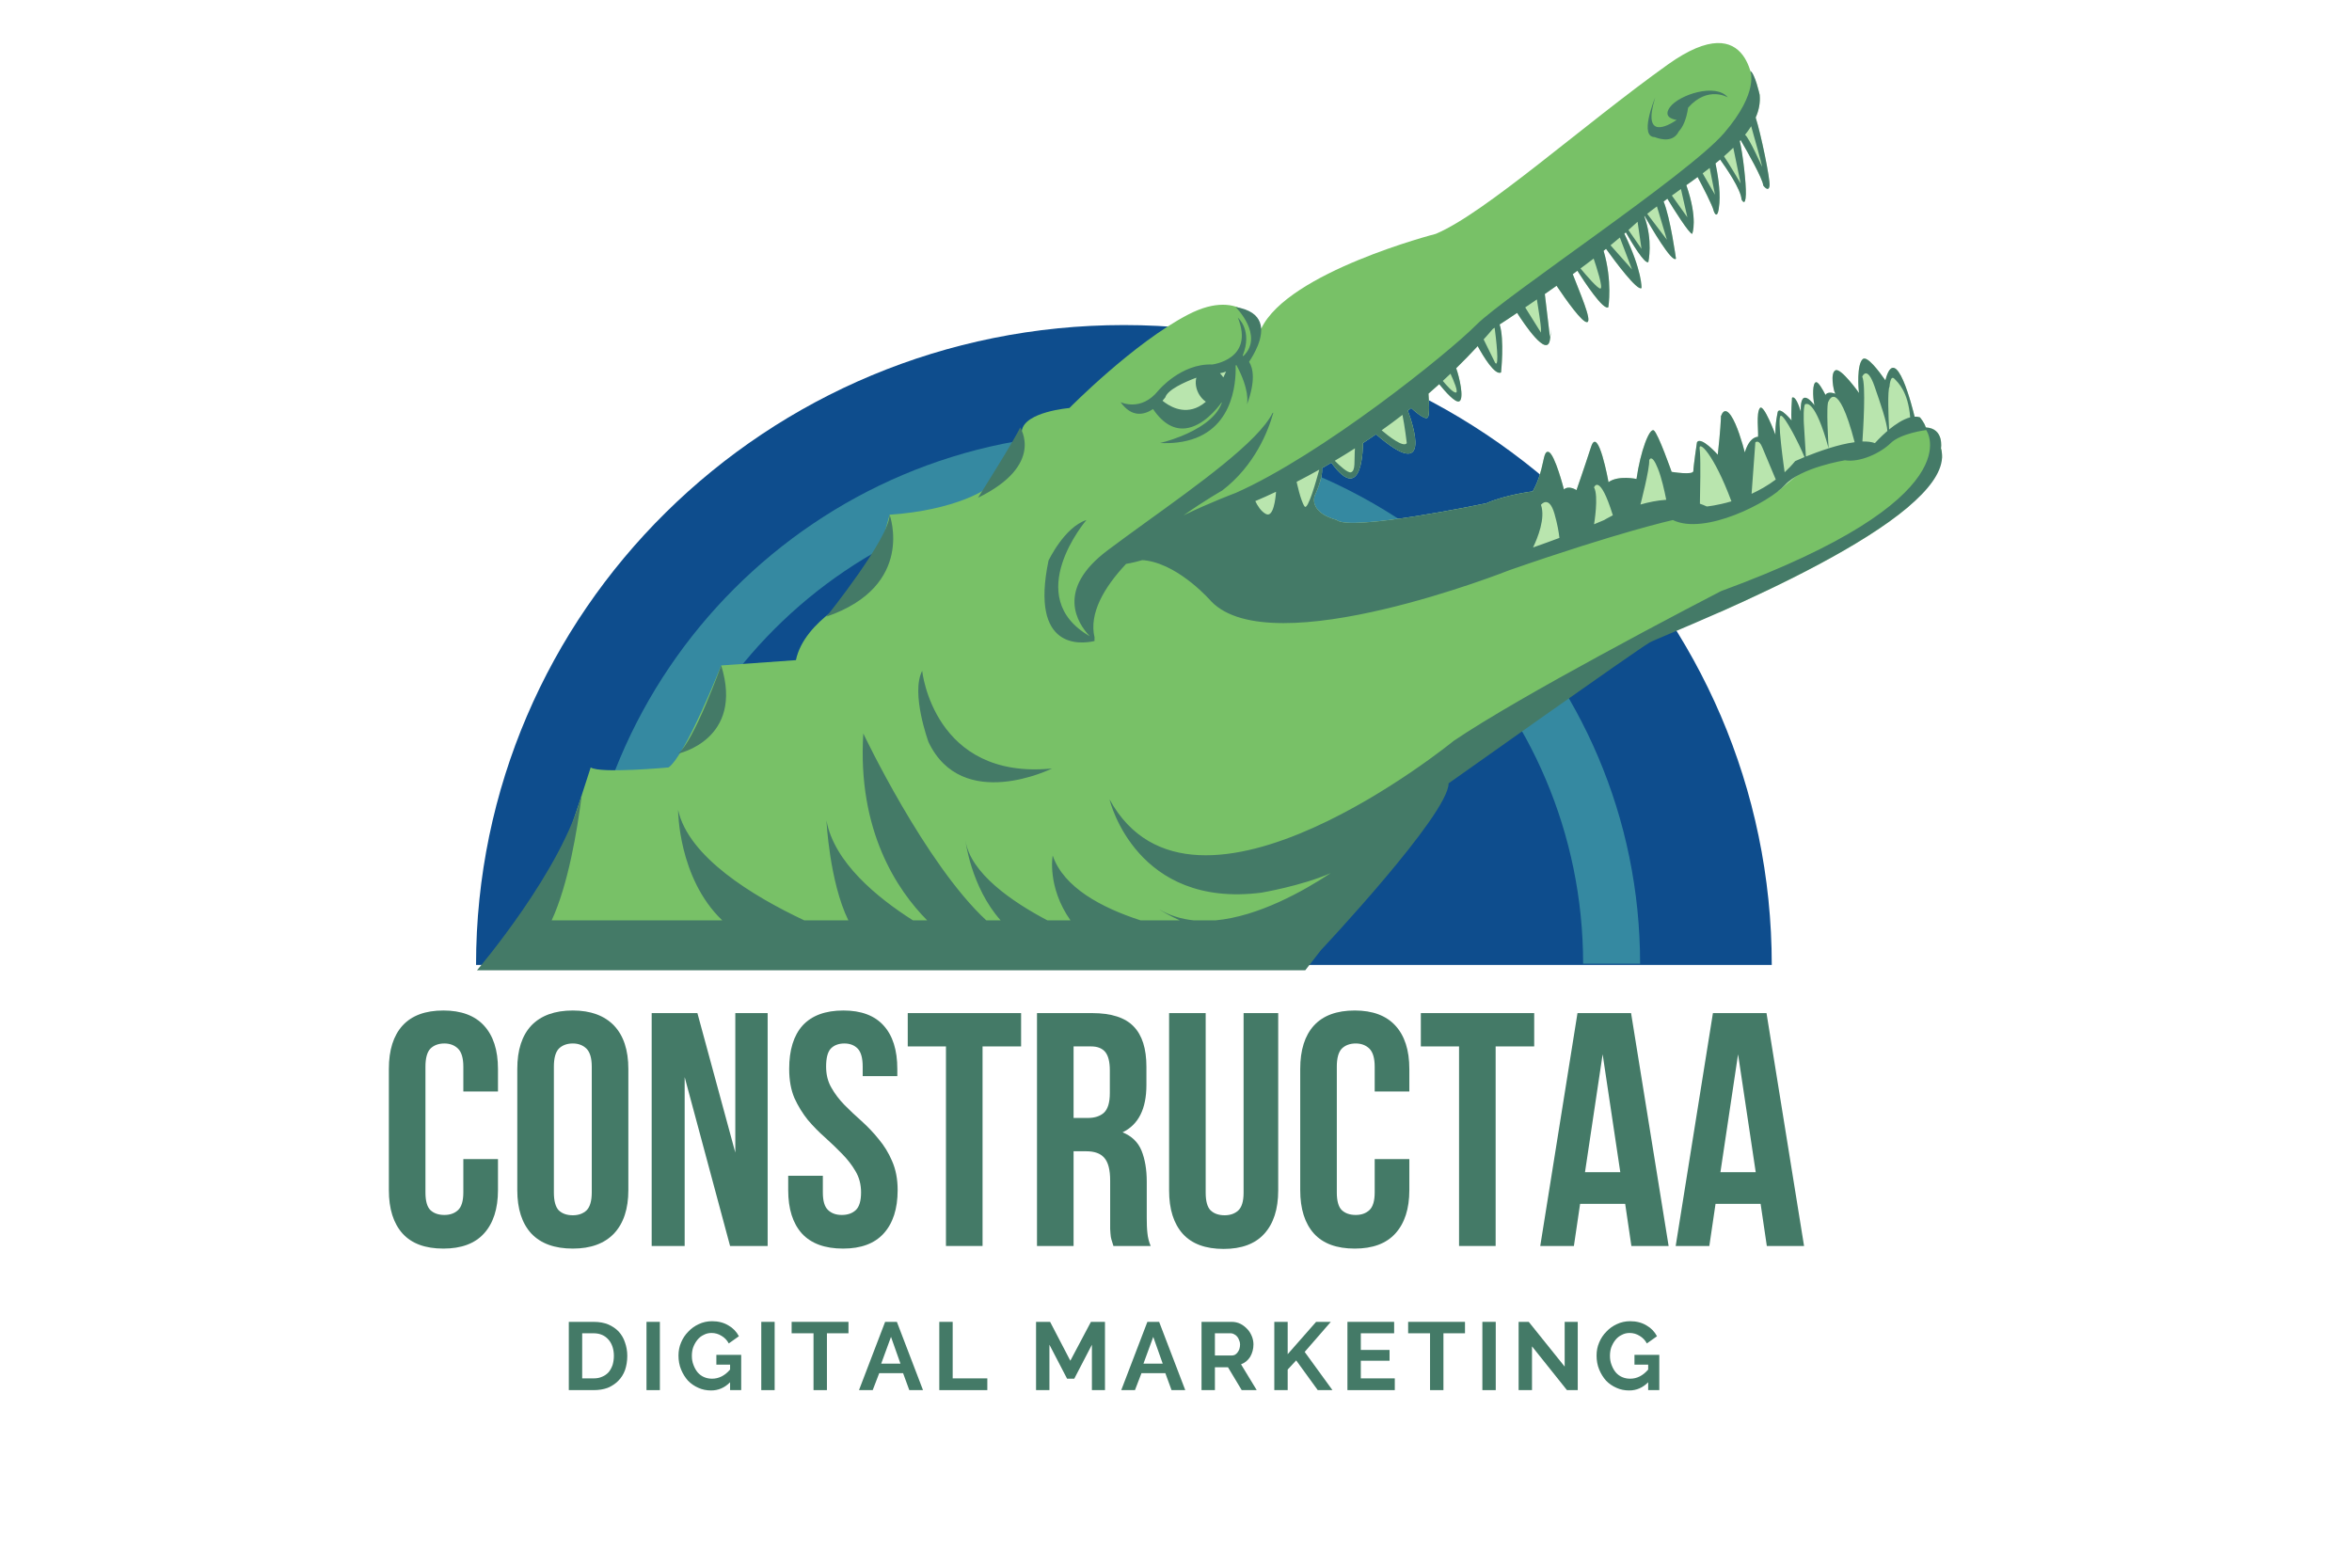 <svg xmlns="http://www.w3.org/2000/svg" xmlns:xlink="http://www.w3.org/1999/xlink" width="150" zoomAndPan="magnify" viewBox="0 0 112.5 75" height="100" preserveAspectRatio="xMidYMid meet" version="1.0"><defs><g/><clipPath id="e177736945"><path d="M 22.77 15.551 L 84.746 15.551 L 84.746 46.164 L 22.77 46.164 Z M 22.77 15.551 " clip-rule="nonzero"/></clipPath><clipPath id="4abb512c63"><path d="M 27.676 20.719 L 78.449 20.719 L 78.449 46.105 L 27.676 46.105 Z M 27.676 20.719 " clip-rule="nonzero"/></clipPath><clipPath id="7b509ea012"><path d="M 22.816 3 L 93 3 L 93 46.461 L 22.816 46.461 Z M 22.816 3 " clip-rule="nonzero"/></clipPath><clipPath id="0ace007289"><rect x="0" width="55" y="0" height="6"/></clipPath><clipPath id="328064db1e"><path d="M 63 1 L 69.496 1 L 69.496 13 L 63 13 Z M 63 1 " clip-rule="nonzero"/></clipPath><clipPath id="d3f237a10b"><rect x="0" width="70" y="0" height="17"/></clipPath></defs><g clip-path="url(#e177736945)"><path fill="#0e4d8d" d="M 53.758 15.551 C 36.645 15.551 22.77 29.258 22.77 46.164 L 84.746 46.164 C 84.746 29.258 70.871 15.551 53.758 15.551 Z M 53.758 15.551 " fill-opacity="1" fill-rule="nonzero"/></g><g clip-path="url(#4abb512c63)"><path fill="#3589a1" d="M 78.449 46.105 L 75.723 46.105 C 75.723 33.609 65.555 23.445 53.062 23.445 C 40.57 23.445 30.406 33.609 30.406 46.105 L 27.676 46.105 C 27.676 32.105 39.066 20.719 53.062 20.719 C 67.062 20.719 78.449 32.105 78.449 46.105 Z M 78.449 46.105 " fill-opacity="1" fill-rule="nonzero"/></g><path fill="#b9e5ae" d="M 92.84 21.449 C 92.84 21.449 93 20.492 92.113 20.449 C 92.047 20.211 91.832 19.965 91.832 19.965 C 91.75 19.938 91.668 19.93 91.578 19.934 C 91.488 19.562 90.68 16.27 90.18 18.195 C 89.871 17.754 89.297 16.988 89.094 17.184 C 88.812 17.449 88.883 18.59 88.922 18.801 C 88.922 18.801 88.055 17.582 87.793 17.715 C 87.527 17.848 87.715 18.688 87.754 18.762 C 87.793 18.84 87.793 18.84 87.793 18.84 C 87.793 18.84 87.434 18.688 87.316 18.895 C 87.18 18.625 86.977 18.273 86.867 18.285 C 86.695 18.305 86.695 18.957 86.789 19.391 C 86.789 19.391 86.094 18.402 86.133 19.684 C 86.02 19.32 85.859 18.934 85.715 19.027 C 85.715 19.027 85.656 19.867 85.695 20.117 C 85.695 20.117 85.148 19.449 85.035 19.695 C 85.035 19.695 84.902 20.27 84.922 20.801 C 84.922 20.801 84.355 19.277 84.176 19.527 C 83.996 19.773 84.117 20.664 84.09 20.898 C 84.09 20.898 83.691 20.859 83.457 21.645 C 83.344 21.207 83.082 20.305 82.797 19.887 C 82.504 19.461 82.367 19.773 82.328 19.891 C 82.316 19.887 82.316 19.887 82.316 19.887 C 82.316 19.887 82.316 19.902 82.316 19.93 C 82.312 20.078 82.293 20.59 82.164 21.754 C 82.164 21.754 81.352 20.84 81.168 21.164 C 81.168 21.164 80.996 22.324 80.996 22.535 C 80.996 22.746 79.957 22.574 79.957 22.574 C 79.957 22.574 79.316 20.746 79.109 20.594 C 78.902 20.441 78.465 21.582 78.277 22.914 C 78.277 22.914 77.41 22.727 76.938 23.066 C 76.938 23.066 76.445 20.324 76.105 21.375 C 75.766 22.422 75.406 23.449 75.406 23.449 C 75.406 23.449 75.051 23.203 74.805 23.414 C 74.805 23.414 74.371 21.715 74.07 21.621 C 73.766 21.527 73.898 22.477 73.312 23.508 C 73.312 23.508 72.047 23.66 71.086 24.078 C 71.086 24.078 64.535 25.453 63.93 24.871 C 63.93 24.871 62.668 24.594 62.875 23.734 C 62.875 23.734 63.293 22.871 63.234 22.398 C 63.383 22.312 63.531 22.227 63.68 22.137 C 65.223 24.266 65.191 21.199 65.191 21.199 C 65.398 21.066 65.605 20.922 65.816 20.777 C 68.531 23.141 67.586 20.305 67.34 19.648 C 67.395 19.605 67.445 19.562 67.5 19.52 C 67.5 19.52 68.172 20.16 68.297 19.965 C 68.383 19.84 68.355 19.23 68.328 18.832 C 68.5 18.684 68.672 18.531 68.84 18.379 C 69.109 18.711 69.625 19.312 69.809 19.195 C 70.035 19.051 69.809 18.051 69.652 17.617 C 70 17.277 70.34 16.926 70.68 16.559 C 70.953 17.059 71.504 17.969 71.797 17.82 C 71.797 17.82 71.965 16.254 71.73 15.523 C 71.934 15.391 72.223 15.203 72.566 14.969 C 72.895 15.484 74.008 17.152 74.137 16.246 C 74.18 15.934 74.199 15.797 74.203 15.754 C 74.188 15.824 74.137 16.137 74.137 16.137 L 73.891 14.066 C 74.074 13.938 74.262 13.805 74.453 13.672 C 74.898 14.336 75.703 15.477 75.922 15.41 C 76.16 15.34 75.555 13.98 75.227 13.117 C 75.301 13.062 75.375 13.008 75.449 12.953 C 75.762 13.449 76.699 14.883 76.93 14.695 C 76.93 14.695 77.133 13.449 76.703 12 C 76.742 11.969 76.781 11.938 76.82 11.906 C 77.242 12.492 78.316 13.941 78.516 13.781 C 78.516 13.781 78.562 12.98 77.695 11.18 C 77.719 11.16 77.742 11.141 77.766 11.117 C 78.008 11.543 78.676 12.672 78.844 12.535 C 78.844 12.535 79.074 11.504 78.648 10.344 C 78.652 10.34 78.656 10.336 78.664 10.332 C 78.93 10.797 79.969 12.602 80.164 12.375 C 80.164 12.375 79.902 10.449 79.574 9.641 C 79.633 9.594 79.695 9.551 79.754 9.508 C 80.043 9.984 80.789 11.176 80.941 11.188 C 80.941 11.188 81.23 10.5 80.66 8.859 C 80.844 8.73 81.023 8.602 81.199 8.469 C 81.406 8.859 81.918 9.828 81.977 10.113 C 81.977 10.113 82.168 10.648 82.242 9.715 C 82.293 9.074 82.148 8.262 82.055 7.816 C 82.129 7.758 82.203 7.695 82.277 7.633 C 82.555 8.02 83.27 9.055 83.301 9.543 C 83.301 9.543 83.488 9.941 83.508 9.297 C 83.523 8.777 83.367 7.371 83.215 6.746 C 83.23 6.73 83.242 6.719 83.258 6.703 C 83.574 7.25 84.309 8.535 84.34 8.875 C 84.34 8.875 84.602 9.238 84.641 8.875 C 84.672 8.562 84.227 6.402 83.977 5.625 C 84.133 5.273 84.203 4.91 84.168 4.535 C 84.168 4.535 83.941 3.504 83.715 3.391 C 83.715 3.391 84.168 4.383 82.469 6.363 C 80.77 8.344 71.973 14.172 70.613 15.543 C 69.254 16.914 63.227 21.754 59.105 23.582 C 59.105 23.582 57.859 24.047 56.609 24.656 C 57.645 23.926 58.457 23.469 58.457 23.469 C 60.035 22.262 60.672 20.586 60.906 19.742 C 60.895 19.75 60.883 19.758 60.867 19.762 C 60.188 21.121 57.332 23.168 54.742 25.035 C 54.773 25.227 54.809 25.43 54.836 25.668 C 54.852 25.777 54.863 25.891 54.871 26.012 C 54.875 26.09 54.879 26.168 54.883 26.254 C 54.891 26.398 54.891 26.555 54.883 26.719 C 54.883 26.754 54.883 26.789 54.879 26.824 C 54.867 27.113 54.84 27.438 54.781 27.809 C 54.316 30.941 54.379 30.82 64.75 32.449 C 75.117 34.07 67.82 32.449 70.238 32.449 C 72.652 32.449 72.25 31.992 75.344 31.582 C 75.773 31.527 76.148 31.457 76.484 31.383 C 78.578 30.898 79.137 30.051 81.336 29.5 C 81.625 29.43 81.941 29.355 82.281 29.277 C 82.285 29.277 82.285 29.277 82.285 29.277 C 85.133 28.012 89.07 26.117 91.258 24.266 C 91.539 23.93 91.816 23.574 92.086 23.188 C 92.41 22.723 92.676 22.297 92.891 21.91 C 92.898 21.754 92.883 21.602 92.84 21.449 Z M 79.875 5.129 C 79.551 5.578 79.973 5.703 80.199 5.738 C 79.789 6.016 78.539 6.73 79.168 4.672 C 79.109 4.812 78.414 6.543 79.141 6.559 L 79.145 6.559 C 79.469 6.684 80.039 6.812 80.297 6.289 C 80.297 6.289 80.301 6.289 80.301 6.285 C 80.492 6.078 80.66 5.73 80.746 5.152 C 81.688 4.082 82.645 4.66 82.645 4.66 C 82.078 3.957 80.305 4.531 79.875 5.129 Z M 60.164 16.531 C 59.965 16.691 59.75 16.867 59.52 17.066 C 59.457 17.117 59.395 17.172 59.328 17.227 C 59.328 17.23 59.328 17.23 59.324 17.23 C 59.324 17.23 59.316 17.238 59.305 17.246 C 59.238 17.305 59.176 17.363 59.113 17.418 C 59.109 17.422 59.105 17.426 59.102 17.43 C 59 17.52 58.902 17.609 58.812 17.699 C 58.812 17.699 58.809 17.703 58.809 17.703 C 58.727 17.781 58.645 17.859 58.57 17.938 C 58.543 17.969 58.516 17.992 58.488 18.02 C 58.121 18.402 57.824 18.77 57.566 19.129 C 57.488 19.234 57.41 19.344 57.34 19.453 C 57.113 19.797 56.91 20.137 56.703 20.492 C 56.633 20.617 56.562 20.742 56.488 20.871 C 56.43 20.969 56.375 21.066 56.316 21.168 C 58.992 20.852 59.129 18.312 59.102 17.488 C 59.113 17.48 59.125 17.469 59.137 17.461 C 59.77 18.637 59.664 19.254 59.645 19.352 C 60.055 18.23 59.945 17.629 59.742 17.309 C 59.863 17.133 60.035 16.848 60.164 16.531 Z M 60.164 16.531 " fill-opacity="1" fill-rule="nonzero"/><path fill="#78c167" d="M 92.855 21.684 C 92.789 23.949 86.395 26.977 86.395 26.977 L 77.332 31.426 L 72.152 34.719 L 69.289 36.688 L 67.926 39.254 L 63.188 43.156 L 60.324 45.387 L 58.637 45.344 C 58.52 45.434 58.457 45.48 58.457 45.48 L 51.152 45.48 C 51.152 45.48 47.289 45.133 45.719 45.035 L 45.066 45.02 C 44.914 45.098 39.227 45.246 38.977 45.387 C 38.723 45.523 31.426 45.473 31.426 45.473 L 25.887 45.387 C 25.887 45.387 26.141 42.91 26.844 40.93 C 27.547 38.949 28.254 36.715 28.254 36.715 C 28.707 37.02 31.977 36.715 31.977 36.715 C 32.785 36.156 34.496 31.836 34.496 31.836 L 38.07 31.582 C 38.473 29.652 41.125 28.434 41.125 28.434 C 41.723 27.793 42.551 24.625 42.551 24.625 C 45.57 24.422 47.488 23.418 47.633 22.891 C 47.781 22.359 48.875 20.609 48.875 20.609 C 49.008 19.695 51.152 19.52 51.152 19.52 C 51.152 19.52 54.227 16.395 56.844 15.043 C 59.465 13.691 60.324 15.727 60.324 15.727 C 61.602 13.008 68.676 11.188 68.676 11.188 C 71.043 10.195 75.723 5.98 79.777 3.086 C 83.836 0.191 83.875 4.336 83.875 4.336 L 83.508 6.031 L 79.602 9.035 L 77.672 10.961 L 73.457 13.984 C 73.457 13.984 66.965 19.34 66.758 19.742 C 66.551 20.148 57.191 24.871 57.191 24.871 L 56.605 25.691 C 56.605 25.691 56.441 26.859 57.129 27.062 C 57.812 27.266 58.91 27.215 60.324 27.062 C 61.742 26.91 61.176 27.164 62.281 27.062 C 63.391 26.961 63.539 27.164 64.352 27.492 C 65.168 27.816 64.898 27.469 64.898 27.469 C 64.898 27.469 67.113 27.52 67.5 27.469 C 67.887 27.418 69.684 26.961 69.902 26.977 C 70.125 26.996 73.66 26.352 73.66 26.352 L 75.484 25.539 L 77.586 25.199 L 79.145 24.625 L 82.316 24.348 L 85.074 23.48 L 86.797 22.043 L 88.508 21.449 C 88.508 21.449 89.43 21.828 90.621 20.609 C 91.816 19.391 92.535 21.039 92.535 21.039 L 92.324 21.695 L 92.836 21.449 C 92.852 21.527 92.855 21.605 92.855 21.684 Z M 92.855 21.684 " fill-opacity="1" fill-rule="nonzero"/><path fill="#b9e5ae" d="M 58.758 17.496 C 58.758 17.496 58.734 17.738 58.703 17.836 C 58.672 17.93 58.645 18.32 58.582 18.477 C 58.523 18.637 58.457 18.809 58.457 18.809 C 58.457 18.809 58.203 19.188 58.074 19.363 C 57.945 19.539 57.672 19.668 57.672 19.668 C 57.672 19.668 57.121 19.848 56.844 20.004 C 56.57 20.156 55.41 19.367 55.41 19.367 L 55.41 19.016 C 55.715 18.207 58.758 17.496 58.758 17.496 Z M 58.758 17.496 " fill-opacity="1" fill-rule="nonzero"/><g clip-path="url(#7b509ea012)"><path fill="#447a67" d="M 59.105 14.691 C 59.105 14.691 60.48 16.051 59.473 17.035 C 59.461 17.031 59.449 17.023 59.438 17.016 C 59.93 15.805 59.211 15.199 59.211 15.199 C 60.016 17.207 57.977 17.438 57.977 17.438 C 56.492 17.383 55.41 18.68 55.41 18.68 C 54.578 19.723 53.598 19.238 53.598 19.238 C 54.137 19.992 54.727 19.852 55.152 19.57 C 55.672 20.336 56.215 20.547 56.703 20.492 C 57.551 20.398 58.242 19.512 58.414 19.273 C 58.414 19.273 58.414 19.273 58.414 19.27 C 58.426 19.266 58.438 19.258 58.445 19.25 C 58.445 19.254 58.445 19.254 58.445 19.258 C 58.176 20.047 57.238 20.566 56.488 20.871 C 55.934 21.094 55.484 21.195 55.484 21.195 C 55.785 21.207 56.062 21.199 56.316 21.168 C 58.992 20.852 59.129 18.312 59.102 17.488 C 59.113 17.48 59.125 17.469 59.137 17.461 C 59.773 18.637 59.664 19.254 59.645 19.352 C 60.059 18.23 59.945 17.629 59.746 17.309 C 59.863 17.133 60.035 16.848 60.164 16.531 C 60.449 15.812 60.496 14.914 59.105 14.691 Z M 57.34 19.453 C 56.57 19.855 55.875 19.395 55.605 19.172 C 55.691 19.074 55.738 19.012 55.738 19.012 C 55.848 18.645 56.645 18.285 57.219 18.07 C 57.223 18.07 57.223 18.07 57.223 18.07 C 57.164 18.293 57.195 18.562 57.324 18.812 C 57.391 18.938 57.473 19.043 57.566 19.129 C 57.602 19.164 57.641 19.191 57.68 19.219 C 57.566 19.316 57.453 19.395 57.34 19.453 Z M 58.516 18.055 C 58.508 18.043 58.496 18.031 58.488 18.02 C 58.445 17.961 58.402 17.906 58.352 17.855 C 58.461 17.84 58.555 17.812 58.645 17.777 C 58.621 17.832 58.594 17.887 58.57 17.938 C 58.551 17.98 58.535 18.016 58.516 18.055 Z M 79.875 5.129 C 79.551 5.578 79.973 5.703 80.199 5.738 C 79.789 6.016 78.539 6.73 79.168 4.672 C 79.109 4.812 78.414 6.543 79.141 6.559 L 79.145 6.559 C 79.469 6.684 80.039 6.812 80.297 6.289 C 80.297 6.289 80.301 6.289 80.301 6.285 C 80.492 6.078 80.66 5.73 80.746 5.152 C 81.688 4.082 82.645 4.66 82.645 4.66 C 82.078 3.957 80.305 4.531 79.875 5.129 Z M 48.793 20.449 C 48.594 20.941 46.836 23.723 46.781 23.812 C 50 22.238 48.793 20.449 48.793 20.449 Z M 42.551 24.625 C 42.551 25.742 39.531 29.5 39.531 29.5 C 43.809 28.027 42.551 24.625 42.551 24.625 Z M 34.496 31.836 C 34.496 31.836 33.188 35.496 32.43 36.055 C 32.43 36.055 35.602 35.395 34.496 31.836 Z M 44.109 32.094 C 43.555 33.16 44.41 35.496 44.41 35.496 C 46.023 38.898 50.32 36.766 50.32 36.766 C 44.652 37.324 44.109 32.094 44.109 32.094 Z M 92.84 21.449 C 92.84 21.449 93 20.492 92.113 20.449 C 92.047 20.211 91.832 19.965 91.832 19.965 C 91.75 19.938 91.668 19.93 91.578 19.934 C 91.488 19.562 90.68 16.27 90.18 18.195 C 89.871 17.754 89.297 16.988 89.094 17.184 C 88.812 17.449 88.883 18.59 88.922 18.801 C 88.922 18.801 88.055 17.582 87.793 17.715 C 87.527 17.848 87.715 18.688 87.754 18.762 C 87.793 18.84 87.793 18.84 87.793 18.84 C 87.793 18.84 87.434 18.688 87.316 18.895 C 87.18 18.625 86.977 18.273 86.867 18.285 C 86.695 18.305 86.695 18.957 86.789 19.391 C 86.789 19.391 86.094 18.402 86.133 19.684 C 86.02 19.32 85.859 18.934 85.715 19.027 C 85.715 19.027 85.656 19.867 85.695 20.117 C 85.695 20.117 85.148 19.449 85.035 19.695 C 85.035 19.695 84.902 20.27 84.922 20.801 C 84.922 20.801 84.355 19.277 84.176 19.527 C 83.996 19.773 84.117 20.664 84.09 20.898 C 84.09 20.898 83.691 20.859 83.457 21.645 C 83.344 21.207 83.082 20.305 82.797 19.887 C 82.504 19.461 82.367 19.773 82.328 19.891 C 82.316 19.887 82.316 19.887 82.316 19.887 C 82.316 19.887 82.316 19.902 82.316 19.93 C 82.312 20.078 82.293 20.59 82.164 21.754 C 82.164 21.754 81.352 20.84 81.168 21.164 C 81.168 21.164 80.996 22.324 80.996 22.535 C 80.996 22.746 79.957 22.574 79.957 22.574 C 79.957 22.574 79.316 20.746 79.109 20.594 C 78.902 20.441 78.465 21.582 78.277 22.914 C 78.277 22.914 77.41 22.727 76.938 23.066 C 76.938 23.066 76.445 20.324 76.105 21.375 C 75.766 22.422 75.406 23.449 75.406 23.449 C 75.406 23.449 75.051 23.203 74.805 23.414 C 74.805 23.414 74.371 21.715 74.07 21.621 C 73.766 21.527 73.898 22.477 73.312 23.508 C 73.312 23.508 72.047 23.66 71.086 24.078 C 71.086 24.078 64.535 25.453 63.93 24.871 C 63.93 24.871 62.668 24.594 62.875 23.734 C 62.875 23.734 63.293 22.871 63.234 22.398 C 63.383 22.312 63.531 22.227 63.68 22.137 C 65.223 24.266 65.191 21.199 65.191 21.199 C 65.398 21.066 65.605 20.922 65.816 20.777 C 68.531 23.141 67.586 20.305 67.34 19.648 C 67.395 19.605 67.445 19.562 67.5 19.52 C 67.5 19.52 68.172 20.16 68.297 19.965 C 68.383 19.84 68.355 19.23 68.328 18.832 C 68.5 18.684 68.672 18.531 68.84 18.379 C 69.109 18.711 69.625 19.312 69.809 19.195 C 70.035 19.051 69.809 18.051 69.652 17.617 C 70 17.277 70.34 16.926 70.68 16.559 C 70.953 17.059 71.504 17.969 71.797 17.82 C 71.797 17.82 71.965 16.254 71.73 15.523 C 71.934 15.391 72.223 15.203 72.566 14.969 C 72.895 15.484 74.008 17.152 74.137 16.246 C 74.18 15.934 74.199 15.797 74.203 15.754 C 74.188 15.824 74.137 16.137 74.137 16.137 L 73.891 14.066 C 74.074 13.938 74.262 13.805 74.453 13.672 C 74.898 14.336 75.703 15.477 75.922 15.41 C 76.16 15.34 75.555 13.98 75.227 13.117 C 75.301 13.062 75.375 13.008 75.449 12.953 C 75.762 13.449 76.699 14.883 76.93 14.695 C 76.93 14.695 77.133 13.449 76.703 12 C 76.742 11.969 76.781 11.938 76.82 11.906 C 77.242 12.492 78.316 13.941 78.516 13.781 C 78.516 13.781 78.562 12.98 77.695 11.18 C 77.719 11.16 77.742 11.141 77.766 11.117 C 78.008 11.543 78.676 12.672 78.844 12.535 C 78.844 12.535 79.074 11.504 78.648 10.344 C 78.652 10.34 78.656 10.336 78.664 10.332 C 78.93 10.797 79.969 12.602 80.164 12.375 C 80.164 12.375 79.902 10.449 79.574 9.641 C 79.633 9.594 79.695 9.551 79.754 9.508 C 80.043 9.984 80.789 11.176 80.941 11.188 C 80.941 11.188 81.23 10.5 80.66 8.859 C 80.844 8.73 81.023 8.602 81.199 8.469 C 81.406 8.859 81.918 9.828 81.977 10.113 C 81.977 10.113 82.168 10.648 82.242 9.715 C 82.293 9.074 82.148 8.262 82.055 7.816 C 82.129 7.758 82.203 7.695 82.277 7.633 C 82.555 8.02 83.27 9.055 83.301 9.543 C 83.301 9.543 83.488 9.941 83.508 9.297 C 83.523 8.777 83.367 7.371 83.215 6.746 C 83.23 6.73 83.242 6.719 83.258 6.703 C 83.574 7.25 84.309 8.535 84.34 8.875 C 84.34 8.875 84.602 9.238 84.641 8.875 C 84.672 8.562 84.227 6.402 83.977 5.625 C 84.133 5.273 84.203 4.91 84.168 4.535 C 84.168 4.535 83.941 3.504 83.715 3.391 C 83.715 3.391 84.168 4.383 82.469 6.363 C 80.77 8.344 71.973 14.172 70.613 15.543 C 69.254 16.914 63.227 21.754 59.105 23.582 C 59.105 23.582 57.859 24.047 56.609 24.656 C 57.645 23.926 58.457 23.469 58.457 23.469 C 60.035 22.262 60.672 20.586 60.906 19.742 C 60.895 19.75 60.883 19.758 60.867 19.762 C 60.188 21.121 57.332 23.168 54.742 25.035 C 54.129 25.48 53.531 25.914 52.984 26.324 C 50.477 28.203 51.539 29.82 52.125 30.438 C 48.828 28.543 51.965 24.879 51.965 24.879 C 50.906 25.223 50.152 26.82 50.152 26.82 C 49.258 31.125 51.723 30.812 52.352 30.668 L 52.352 30.555 C 52.352 30.535 52.355 30.52 52.355 30.5 C 52.078 29.348 52.812 28.098 53.863 26.977 C 53.863 26.977 54.164 26.934 54.637 26.797 C 54.719 26.801 54.801 26.809 54.879 26.824 C 56.48 27.082 57.934 28.77 57.934 28.77 C 60.844 31.789 72.199 27.277 72.199 27.277 C 77.449 25.449 80.016 24.879 80.016 24.879 C 81.531 25.625 84.621 24.039 85.375 23.203 C 86.133 22.363 88.246 22.02 88.246 22.02 C 88.961 22.137 89.945 21.68 90.434 21.199 C 90.926 20.723 92.133 20.574 92.133 20.574 C 92.133 20.574 94.5 23.812 82.316 28.281 C 82.316 28.281 79.559 29.703 76.484 31.383 C 73.918 32.781 71.133 34.359 69.531 35.445 C 69.531 35.445 57.102 45.602 53.07 38.242 C 53.105 38.391 54.379 43.461 60.328 42.707 C 60.328 42.707 62.258 42.383 63.652 41.77 C 62.328 42.645 60.188 43.84 58.145 44.031 L 57.094 44.031 C 56.512 43.969 55.949 43.805 55.438 43.5 C 55.559 43.582 55.922 43.801 56.43 44.031 L 54.555 44.031 C 52.703 43.43 50.875 42.465 50.352 40.93 C 50.352 40.93 50.074 42.426 51.203 44.031 L 50.098 44.031 C 48.43 43.152 46.406 41.777 46.176 40.195 C 46.176 40.195 46.445 42.445 47.863 44.031 L 47.176 44.031 C 44.246 41.32 41.293 35.09 41.293 35.09 C 41.004 39.758 42.922 42.59 44.348 44.031 L 43.668 44.031 C 41.941 42.934 39.898 41.25 39.531 39.254 C 39.531 39.254 39.672 42.18 40.578 44.031 L 38.469 44.031 C 36 42.867 32.93 41 32.434 38.746 C 32.434 38.746 32.434 42.012 34.547 44.031 L 26.387 44.031 C 27.172 42.34 27.609 39.758 27.836 37.957 C 26.945 41.582 22.816 46.418 22.816 46.418 L 62.434 46.418 L 63.188 45.449 C 63.195 45.445 69.289 38.957 69.289 37.48 L 69.289 37.477 C 69.289 37.477 78.262 31.109 78.906 30.738 C 79.094 30.629 80.465 30.082 82.281 29.277 C 82.281 29.277 82.285 29.277 82.285 29.277 C 85.129 28.012 89.07 26.113 91.258 24.266 C 92.223 23.453 92.848 22.648 92.891 21.91 C 92.898 21.754 92.883 21.602 92.84 21.449 Z M 83.762 6.039 C 83.91 6.57 84.281 7.867 84.281 7.977 C 84.281 7.977 83.656 6.574 83.469 6.449 C 83.578 6.312 83.676 6.176 83.762 6.039 Z M 82.906 7.066 L 83.258 8.777 C 83.227 8.723 82.711 7.844 82.461 7.477 C 82.617 7.34 82.766 7.203 82.906 7.066 Z M 81.777 8.035 L 82.031 9.316 L 81.441 8.293 C 81.555 8.207 81.668 8.121 81.777 8.035 Z M 80.402 9.043 C 80.461 9.324 80.699 10.336 80.711 10.398 L 79.969 9.355 C 80.113 9.25 80.258 9.148 80.402 9.043 Z M 79.254 9.875 L 79.73 11.469 L 78.789 10.23 C 78.938 10.109 79.094 9.992 79.254 9.875 Z M 78.051 10.859 C 78.141 10.773 78.234 10.691 78.328 10.609 L 78.516 11.906 L 77.891 11.004 C 77.945 10.953 78 10.906 78.051 10.859 Z M 77.48 11.363 L 78.062 12.891 L 77.035 11.734 C 77.191 11.609 77.336 11.488 77.48 11.363 Z M 76.227 12.371 C 76.371 12.797 76.691 13.785 76.551 13.805 C 76.434 13.82 75.914 13.223 75.598 12.844 C 75.809 12.688 76.02 12.527 76.227 12.371 Z M 73.512 14.324 C 73.586 14.789 73.707 15.57 73.707 15.711 C 73.707 15.914 73.707 15.914 73.707 15.914 L 72.953 14.707 C 73.129 14.59 73.316 14.461 73.512 14.324 Z M 71.406 15.734 C 71.406 15.734 71.434 15.715 71.492 15.68 C 71.555 16.164 71.73 17.609 71.52 17.367 L 70.965 16.238 C 71.113 16.074 71.262 15.906 71.406 15.734 Z M 69.379 17.879 C 69.523 18.188 69.781 18.781 69.633 18.781 C 69.496 18.781 69.199 18.449 69.012 18.223 C 69.133 18.109 69.258 17.996 69.379 17.879 Z M 67.082 19.848 C 67.191 20.371 67.289 21.199 67.289 21.199 C 67.137 21.434 66.422 20.871 66.086 20.586 C 66.414 20.352 66.746 20.109 67.082 19.848 Z M 64.809 21.449 C 64.766 22.062 64.848 22.516 64.621 22.594 C 64.473 22.641 64.086 22.289 63.844 22.043 C 64.16 21.855 64.48 21.66 64.809 21.449 Z M 60.551 24.59 C 60.312 24.465 60.145 24.188 60.043 23.973 C 60.34 23.848 60.672 23.699 61.035 23.527 C 61.012 23.859 60.91 24.777 60.551 24.59 Z M 62.402 24.23 C 62.215 23.98 62.02 23.051 62.02 23.051 C 62.363 22.875 62.727 22.68 63.102 22.469 C 62.957 23.008 62.555 24.434 62.402 24.23 Z M 73.328 26.191 C 73.551 25.727 73.93 24.789 73.707 24.152 C 73.707 24.152 74.086 23.66 74.352 24.574 C 74.496 25.078 74.562 25.477 74.59 25.734 C 74.211 25.875 73.789 26.031 73.328 26.191 Z M 76.73 24.879 C 76.73 24.879 76.559 24.953 76.246 25.082 C 76.246 25.082 76.477 23.734 76.246 23.316 C 76.246 23.316 76.508 22.598 77.145 24.652 C 76.883 24.785 76.73 24.879 76.73 24.879 Z M 78.465 24.137 C 78.465 24.137 78.918 22.402 78.883 22.02 C 78.883 22.02 78.996 21.656 79.297 22.41 C 79.477 22.855 79.613 23.477 79.699 23.91 C 79.262 23.941 78.844 24.027 78.465 24.137 Z M 82.816 23.984 C 82.129 24.188 81.637 24.23 81.637 24.23 C 81.527 24.18 81.418 24.133 81.309 24.098 C 81.324 23.422 81.348 22.145 81.312 21.637 C 81.309 21.574 81.305 21.523 81.297 21.488 C 81.223 21.031 81.957 21.676 82.816 23.98 C 82.816 23.98 82.816 23.98 82.816 23.984 Z M 83.781 23.625 L 83.961 21.164 C 83.961 21.164 84.129 20.992 84.297 21.41 C 84.469 21.828 84.938 22.941 84.938 22.941 C 84.559 23.227 84.16 23.449 83.781 23.625 Z M 85.867 22.059 C 85.707 22.254 85.539 22.43 85.363 22.594 C 85.363 22.594 84.961 19.867 85.188 19.887 C 85.375 19.902 86.074 21.27 86.312 21.867 C 86.039 21.98 85.867 22.059 85.867 22.059 Z M 87.465 21.449 C 87.055 21.578 86.668 21.727 86.379 21.84 L 86.281 20.246 C 86.281 20.246 86.227 19.223 86.395 19.332 C 86.395 19.332 86.5 19.273 86.688 19.508 C 86.875 19.742 87.145 20.27 87.465 21.449 C 87.465 21.449 87.328 19.277 87.465 19.199 C 87.465 19.199 87.891 18.023 88.711 21.156 C 88.312 21.207 87.875 21.32 87.465 21.449 Z M 89.68 21.199 C 89.516 21.137 89.312 21.117 89.082 21.121 C 89.117 20.594 89.258 18.406 89.074 18.02 C 89.074 18.02 89.301 17.449 89.66 18.477 C 89.957 19.336 90.246 20.168 90.277 20.617 C 89.93 20.918 89.68 21.199 89.68 21.199 Z M 90.359 20.547 C 90.328 19.953 90.277 18.684 90.379 18.496 C 90.379 18.496 90.414 17.926 90.605 18.113 C 90.793 18.305 91.266 18.73 91.367 19.965 C 91.027 20.055 90.66 20.301 90.359 20.547 Z M 55.434 43.5 C 55.422 43.492 55.41 43.484 55.395 43.477 C 55.402 43.48 55.418 43.488 55.434 43.5 Z M 55.434 43.5 " fill-opacity="1" fill-rule="nonzero"/></g><g transform="matrix(1, 0, 0, 1, 26, 62)"><g clip-path="url(#0ace007289)"><g fill="#447a67" fill-opacity="1"><g transform="translate(0.863, 4.505)"><g><path d="M 0.344 0 L 0.344 -3.266 L 1.531 -3.266 C 1.801 -3.266 2.035 -3.223 2.234 -3.141 C 2.43 -3.055 2.598 -2.941 2.734 -2.797 C 2.867 -2.648 2.969 -2.477 3.031 -2.281 C 3.102 -2.082 3.141 -1.867 3.141 -1.641 C 3.141 -1.391 3.102 -1.16 3.031 -0.953 C 2.957 -0.754 2.848 -0.582 2.703 -0.438 C 2.566 -0.301 2.398 -0.191 2.203 -0.109 C 2.004 -0.035 1.781 0 1.531 0 Z M 2.5 -1.641 C 2.5 -1.797 2.477 -1.938 2.438 -2.062 C 2.395 -2.195 2.332 -2.312 2.25 -2.406 C 2.164 -2.508 2.062 -2.586 1.938 -2.641 C 1.82 -2.691 1.688 -2.719 1.531 -2.719 L 0.984 -2.719 L 0.984 -0.562 L 1.531 -0.562 C 1.688 -0.562 1.82 -0.586 1.938 -0.641 C 2.062 -0.691 2.164 -0.766 2.25 -0.859 C 2.332 -0.961 2.395 -1.078 2.438 -1.203 C 2.477 -1.336 2.5 -1.484 2.5 -1.641 Z M 2.5 -1.641 "/></g></g></g><g fill="#447a67" fill-opacity="1"><g transform="translate(4.579, 4.505)"><g><path d="M 0.344 0 L 0.344 -3.266 L 0.984 -3.266 L 0.984 0 Z M 0.344 0 "/></g></g></g><g fill="#447a67" fill-opacity="1"><g transform="translate(6.312, 4.505)"><g><path d="M 2.609 -0.375 C 2.348 -0.113 2.047 0.016 1.703 0.016 C 1.484 0.016 1.281 -0.023 1.094 -0.109 C 0.906 -0.191 0.738 -0.305 0.594 -0.453 C 0.457 -0.609 0.348 -0.785 0.266 -0.984 C 0.18 -1.191 0.141 -1.414 0.141 -1.656 C 0.141 -1.875 0.18 -2.082 0.266 -2.281 C 0.348 -2.477 0.461 -2.648 0.609 -2.797 C 0.754 -2.953 0.922 -3.07 1.109 -3.156 C 1.305 -3.25 1.52 -3.297 1.75 -3.297 C 2.051 -3.297 2.312 -3.227 2.531 -3.094 C 2.75 -2.969 2.914 -2.797 3.031 -2.578 L 2.547 -2.234 C 2.461 -2.391 2.348 -2.508 2.203 -2.594 C 2.055 -2.688 1.895 -2.734 1.719 -2.734 C 1.582 -2.734 1.457 -2.703 1.344 -2.641 C 1.227 -2.586 1.129 -2.508 1.047 -2.406 C 0.961 -2.301 0.895 -2.18 0.844 -2.047 C 0.801 -1.922 0.781 -1.785 0.781 -1.641 C 0.781 -1.484 0.805 -1.336 0.859 -1.203 C 0.91 -1.066 0.977 -0.945 1.062 -0.844 C 1.145 -0.75 1.242 -0.676 1.359 -0.625 C 1.484 -0.57 1.613 -0.547 1.75 -0.547 C 2.07 -0.547 2.359 -0.691 2.609 -0.984 L 2.609 -1.219 L 1.953 -1.219 L 1.953 -1.688 L 3.141 -1.688 L 3.141 0 L 2.609 0 Z M 2.609 -0.375 "/></g></g></g><g fill="#447a67" fill-opacity="1"><g transform="translate(10.069, 4.505)"><g><path d="M 0.344 0 L 0.344 -3.266 L 0.984 -3.266 L 0.984 0 Z M 0.344 0 "/></g></g></g><g fill="#447a67" fill-opacity="1"><g transform="translate(11.803, 4.505)"><g><path d="M 2.781 -2.719 L 1.75 -2.719 L 1.75 0 L 1.109 0 L 1.109 -2.719 L 0.062 -2.719 L 0.062 -3.266 L 2.781 -3.266 Z M 2.781 -2.719 "/></g></g></g><g fill="#447a67" fill-opacity="1"><g transform="translate(15.071, 4.505)"><g><path d="M 1.266 -3.266 L 1.828 -3.266 L 3.078 0 L 2.422 0 L 2.125 -0.812 L 0.984 -0.812 L 0.672 0 L 0.016 0 Z M 2 -1.266 L 1.547 -2.547 L 1.078 -1.266 Z M 2 -1.266 "/></g></g></g><g fill="#447a67" fill-opacity="1"><g transform="translate(18.584, 4.505)"><g><path d="M 0.344 0 L 0.344 -3.266 L 0.984 -3.266 L 0.984 -0.562 L 2.641 -0.562 L 2.641 0 Z M 0.344 0 "/></g></g></g><g fill="#447a67" fill-opacity="1"><g transform="translate(21.691, 4.505)"><g/></g></g><g fill="#447a67" fill-opacity="1"><g transform="translate(23.212, 4.505)"><g><path d="M 3.016 0 L 3.016 -2.172 L 2.172 -0.547 L 1.828 -0.547 L 0.984 -2.172 L 0.984 0 L 0.344 0 L 0.344 -3.266 L 1.016 -3.266 L 1.984 -1.406 L 2.969 -3.266 L 3.641 -3.266 L 3.641 0 Z M 3.016 0 "/></g></g></g><g fill="#447a67" fill-opacity="1"><g transform="translate(27.615, 4.505)"><g><path d="M 1.266 -3.266 L 1.828 -3.266 L 3.078 0 L 2.422 0 L 2.125 -0.812 L 0.984 -0.812 L 0.672 0 L 0.016 0 Z M 2 -1.266 L 1.547 -2.547 L 1.078 -1.266 Z M 2 -1.266 "/></g></g></g><g fill="#447a67" fill-opacity="1"><g transform="translate(31.127, 4.505)"><g><path d="M 0.344 0 L 0.344 -3.266 L 1.781 -3.266 C 1.938 -3.266 2.078 -3.234 2.203 -3.172 C 2.328 -3.109 2.438 -3.023 2.531 -2.922 C 2.625 -2.828 2.695 -2.711 2.75 -2.578 C 2.801 -2.453 2.828 -2.32 2.828 -2.188 C 2.828 -1.969 2.773 -1.77 2.672 -1.594 C 2.566 -1.426 2.422 -1.305 2.234 -1.234 L 2.984 0 L 2.266 0 L 1.609 -1.094 L 0.984 -1.094 L 0.984 0 Z M 0.984 -1.656 L 1.781 -1.656 C 1.832 -1.656 1.883 -1.664 1.938 -1.688 C 1.988 -1.719 2.031 -1.754 2.062 -1.797 C 2.102 -1.848 2.133 -1.906 2.156 -1.969 C 2.176 -2.039 2.188 -2.113 2.188 -2.188 C 2.188 -2.258 2.172 -2.328 2.141 -2.391 C 2.117 -2.461 2.086 -2.52 2.047 -2.562 C 2.004 -2.613 1.957 -2.648 1.906 -2.672 C 1.852 -2.703 1.801 -2.719 1.75 -2.719 L 0.984 -2.719 Z M 0.984 -1.656 "/></g></g></g><g fill="#447a67" fill-opacity="1"><g transform="translate(34.608, 4.505)"><g><path d="M 0.344 0 L 0.344 -3.266 L 0.984 -3.266 L 0.984 -1.719 L 2.344 -3.266 L 3.047 -3.266 L 1.797 -1.828 L 3.125 0 L 2.422 0 L 1.391 -1.422 L 0.984 -0.984 L 0.984 0 Z M 0.344 0 "/></g></g></g><g fill="#447a67" fill-opacity="1"><g transform="translate(38.106, 4.505)"><g><path d="M 2.609 -0.562 L 2.609 0 L 0.344 0 L 0.344 -3.266 L 2.578 -3.266 L 2.578 -2.719 L 0.984 -2.719 L 0.984 -1.922 L 2.359 -1.922 L 2.359 -1.406 L 0.984 -1.406 L 0.984 -0.562 Z M 2.609 -0.562 "/></g></g></g><g fill="#447a67" fill-opacity="1"><g transform="translate(41.292, 4.505)"><g><path d="M 2.781 -2.719 L 1.75 -2.719 L 1.75 0 L 1.109 0 L 1.109 -2.719 L 0.062 -2.719 L 0.062 -3.266 L 2.781 -3.266 Z M 2.781 -2.719 "/></g></g></g><g fill="#447a67" fill-opacity="1"><g transform="translate(44.56, 4.505)"><g><path d="M 0.344 0 L 0.344 -3.266 L 0.984 -3.266 L 0.984 0 Z M 0.344 0 "/></g></g></g><g fill="#447a67" fill-opacity="1"><g transform="translate(46.294, 4.505)"><g><path d="M 0.984 -2.094 L 0.984 0 L 0.344 0 L 0.344 -3.266 L 0.828 -3.266 L 2.547 -1.125 L 2.547 -3.266 L 3.172 -3.266 L 3.172 0 L 2.656 0 Z M 0.984 -2.094 "/></g></g></g><g fill="#447a67" fill-opacity="1"><g transform="translate(50.226, 4.505)"><g><path d="M 2.609 -0.375 C 2.348 -0.113 2.047 0.016 1.703 0.016 C 1.484 0.016 1.281 -0.023 1.094 -0.109 C 0.906 -0.191 0.738 -0.305 0.594 -0.453 C 0.457 -0.609 0.348 -0.785 0.266 -0.984 C 0.18 -1.191 0.141 -1.414 0.141 -1.656 C 0.141 -1.875 0.18 -2.082 0.266 -2.281 C 0.348 -2.477 0.461 -2.648 0.609 -2.797 C 0.754 -2.953 0.922 -3.07 1.109 -3.156 C 1.305 -3.25 1.52 -3.297 1.75 -3.297 C 2.051 -3.297 2.312 -3.227 2.531 -3.094 C 2.75 -2.969 2.914 -2.797 3.031 -2.578 L 2.547 -2.234 C 2.461 -2.391 2.348 -2.508 2.203 -2.594 C 2.055 -2.688 1.895 -2.734 1.719 -2.734 C 1.582 -2.734 1.457 -2.703 1.344 -2.641 C 1.227 -2.586 1.129 -2.508 1.047 -2.406 C 0.961 -2.301 0.895 -2.18 0.844 -2.047 C 0.801 -1.922 0.781 -1.785 0.781 -1.641 C 0.781 -1.484 0.805 -1.336 0.859 -1.203 C 0.91 -1.066 0.977 -0.945 1.062 -0.844 C 1.145 -0.75 1.242 -0.676 1.359 -0.625 C 1.484 -0.57 1.613 -0.547 1.75 -0.547 C 2.07 -0.547 2.359 -0.691 2.609 -0.984 L 2.609 -1.219 L 1.953 -1.219 L 1.953 -1.688 L 3.141 -1.688 L 3.141 0 L 2.609 0 Z M 2.609 -0.375 "/></g></g></g></g></g><g transform="matrix(1, 0, 0, 1, 17, 47)"><g clip-path="url(#d3f237a10b)"><g fill="#447a67" fill-opacity="1"><g transform="translate(1.1, 12.609)"><g><path d="M 5.719 -4.156 L 5.719 -2.672 C 5.719 -1.773 5.492 -1.082 5.047 -0.594 C 4.609 -0.113 3.961 0.125 3.109 0.125 C 2.242 0.125 1.594 -0.113 1.156 -0.594 C 0.719 -1.082 0.5 -1.773 0.5 -2.672 L 0.5 -8.469 C 0.5 -9.375 0.719 -10.066 1.156 -10.547 C 1.594 -11.023 2.242 -11.266 3.109 -11.266 C 3.961 -11.266 4.609 -11.023 5.047 -10.547 C 5.492 -10.066 5.719 -9.375 5.719 -8.469 L 5.719 -7.391 L 4.062 -7.391 L 4.062 -8.578 C 4.062 -8.984 3.977 -9.27 3.812 -9.438 C 3.645 -9.602 3.426 -9.688 3.156 -9.688 C 2.875 -9.688 2.648 -9.602 2.484 -9.438 C 2.328 -9.27 2.25 -8.984 2.25 -8.578 L 2.25 -2.562 C 2.25 -2.156 2.328 -1.875 2.484 -1.719 C 2.648 -1.562 2.875 -1.484 3.156 -1.484 C 3.426 -1.484 3.645 -1.562 3.812 -1.719 C 3.977 -1.875 4.062 -2.156 4.062 -2.562 L 4.062 -4.156 Z M 5.719 -4.156 "/></g></g></g><g fill="#447a67" fill-opacity="1"><g transform="translate(7.243, 12.609)"><g><path d="M 2.25 -2.562 C 2.25 -2.156 2.328 -1.867 2.484 -1.703 C 2.648 -1.547 2.875 -1.469 3.156 -1.469 C 3.426 -1.469 3.645 -1.547 3.812 -1.703 C 3.977 -1.867 4.062 -2.156 4.062 -2.562 L 4.062 -8.578 C 4.062 -8.984 3.977 -9.27 3.812 -9.438 C 3.645 -9.602 3.426 -9.688 3.156 -9.688 C 2.875 -9.688 2.648 -9.602 2.484 -9.438 C 2.328 -9.27 2.25 -8.984 2.25 -8.578 Z M 0.5 -8.469 C 0.5 -9.375 0.723 -10.066 1.172 -10.547 C 1.629 -11.023 2.289 -11.266 3.156 -11.266 C 4.008 -11.266 4.664 -11.023 5.125 -10.547 C 5.582 -10.066 5.812 -9.375 5.812 -8.469 L 5.812 -2.672 C 5.812 -1.773 5.582 -1.082 5.125 -0.594 C 4.664 -0.113 4.008 0.125 3.156 0.125 C 2.289 0.125 1.629 -0.113 1.172 -0.594 C 0.723 -1.082 0.5 -1.773 0.5 -2.672 Z M 0.5 -8.469 "/></g></g></g><g fill="#447a67" fill-opacity="1"><g transform="translate(13.546, 12.609)"><g><path d="M 2.203 -8.078 L 2.203 0 L 0.625 0 L 0.625 -11.141 L 2.812 -11.141 L 4.625 -4.469 L 4.625 -11.141 L 6.172 -11.141 L 6.172 0 L 4.375 0 Z M 2.203 -8.078 "/></g></g></g><g fill="#447a67" fill-opacity="1"><g transform="translate(20.342, 12.609)"><g><path d="M 0.406 -8.469 C 0.406 -9.375 0.617 -10.066 1.047 -10.547 C 1.484 -11.023 2.133 -11.266 3 -11.266 C 3.852 -11.266 4.492 -11.023 4.922 -10.547 C 5.359 -10.066 5.578 -9.375 5.578 -8.469 L 5.578 -8.125 L 3.922 -8.125 L 3.922 -8.578 C 3.922 -8.984 3.844 -9.27 3.688 -9.438 C 3.531 -9.602 3.316 -9.688 3.047 -9.688 C 2.766 -9.688 2.547 -9.602 2.391 -9.438 C 2.242 -9.27 2.172 -8.984 2.172 -8.578 C 2.172 -8.203 2.254 -7.867 2.422 -7.578 C 2.586 -7.285 2.797 -7.008 3.047 -6.75 C 3.305 -6.488 3.582 -6.227 3.875 -5.969 C 4.164 -5.707 4.438 -5.422 4.688 -5.109 C 4.945 -4.805 5.16 -4.457 5.328 -4.062 C 5.504 -3.664 5.594 -3.203 5.594 -2.672 C 5.594 -1.773 5.367 -1.082 4.922 -0.594 C 4.484 -0.113 3.836 0.125 2.984 0.125 C 2.117 0.125 1.461 -0.113 1.016 -0.594 C 0.578 -1.082 0.359 -1.773 0.359 -2.672 L 0.359 -3.359 L 2.016 -3.359 L 2.016 -2.562 C 2.016 -2.156 2.098 -1.875 2.266 -1.719 C 2.43 -1.562 2.648 -1.484 2.922 -1.484 C 3.203 -1.484 3.426 -1.562 3.594 -1.719 C 3.758 -1.875 3.844 -2.156 3.844 -2.562 C 3.844 -2.945 3.754 -3.285 3.578 -3.578 C 3.41 -3.867 3.195 -4.145 2.938 -4.406 C 2.688 -4.664 2.414 -4.926 2.125 -5.188 C 1.832 -5.445 1.555 -5.727 1.297 -6.031 C 1.047 -6.344 0.832 -6.691 0.656 -7.078 C 0.488 -7.473 0.406 -7.938 0.406 -8.469 Z M 0.406 -8.469 "/></g></g></g><g fill="#447a67" fill-opacity="1"><g transform="translate(26.294, 12.609)"><g><path d="M 0.125 -11.141 L 5.547 -11.141 L 5.547 -9.547 L 3.703 -9.547 L 3.703 0 L 1.953 0 L 1.953 -9.547 L 0.125 -9.547 Z M 0.125 -11.141 "/></g></g></g><g fill="#447a67" fill-opacity="1"><g transform="translate(31.96, 12.609)"><g><path d="M 4.297 0 C 4.273 -0.07 4.254 -0.141 4.234 -0.203 C 4.211 -0.266 4.191 -0.344 4.172 -0.438 C 4.16 -0.539 4.148 -0.664 4.141 -0.812 C 4.141 -0.957 4.141 -1.145 4.141 -1.375 L 4.141 -3.125 C 4.141 -3.645 4.047 -4.008 3.859 -4.219 C 3.68 -4.426 3.395 -4.531 3 -4.531 L 2.391 -4.531 L 2.391 0 L 0.641 0 L 0.641 -11.141 L 3.281 -11.141 C 4.195 -11.141 4.859 -10.926 5.266 -10.5 C 5.672 -10.082 5.875 -9.441 5.875 -8.578 L 5.875 -7.703 C 5.875 -6.555 5.492 -5.801 4.734 -5.438 C 5.172 -5.258 5.473 -4.969 5.641 -4.562 C 5.805 -4.156 5.891 -3.66 5.891 -3.078 L 5.891 -1.359 C 5.891 -1.078 5.898 -0.832 5.922 -0.625 C 5.941 -0.414 5.992 -0.207 6.078 0 Z M 2.391 -9.547 L 2.391 -6.125 L 3.078 -6.125 C 3.398 -6.125 3.656 -6.207 3.844 -6.375 C 4.031 -6.551 4.125 -6.863 4.125 -7.312 L 4.125 -8.406 C 4.125 -8.812 4.051 -9.102 3.906 -9.281 C 3.758 -9.457 3.535 -9.547 3.234 -9.547 Z M 2.391 -9.547 "/></g></g></g><g fill="#447a67" fill-opacity="1"><g transform="translate(38.358, 12.609)"><g><path d="M 2.312 -11.141 L 2.312 -2.547 C 2.312 -2.141 2.391 -1.859 2.547 -1.703 C 2.711 -1.547 2.938 -1.469 3.219 -1.469 C 3.488 -1.469 3.707 -1.547 3.875 -1.703 C 4.039 -1.859 4.125 -2.141 4.125 -2.547 L 4.125 -11.141 L 5.781 -11.141 L 5.781 -2.656 C 5.781 -1.758 5.555 -1.066 5.109 -0.578 C 4.672 -0.098 4.023 0.141 3.172 0.141 C 2.305 0.141 1.656 -0.098 1.219 -0.578 C 0.781 -1.066 0.562 -1.758 0.562 -2.656 L 0.562 -11.141 Z M 2.312 -11.141 "/></g></g></g><g fill="#447a67" fill-opacity="1"><g transform="translate(44.692, 12.609)"><g><path d="M 5.719 -4.156 L 5.719 -2.672 C 5.719 -1.773 5.492 -1.082 5.047 -0.594 C 4.609 -0.113 3.961 0.125 3.109 0.125 C 2.242 0.125 1.594 -0.113 1.156 -0.594 C 0.719 -1.082 0.5 -1.773 0.5 -2.672 L 0.5 -8.469 C 0.5 -9.375 0.719 -10.066 1.156 -10.547 C 1.594 -11.023 2.242 -11.266 3.109 -11.266 C 3.961 -11.266 4.609 -11.023 5.047 -10.547 C 5.492 -10.066 5.719 -9.375 5.719 -8.469 L 5.719 -7.391 L 4.062 -7.391 L 4.062 -8.578 C 4.062 -8.984 3.977 -9.27 3.812 -9.438 C 3.645 -9.602 3.426 -9.688 3.156 -9.688 C 2.875 -9.688 2.648 -9.602 2.484 -9.438 C 2.328 -9.27 2.25 -8.984 2.25 -8.578 L 2.25 -2.562 C 2.25 -2.156 2.328 -1.875 2.484 -1.719 C 2.648 -1.562 2.875 -1.484 3.156 -1.484 C 3.426 -1.484 3.645 -1.562 3.812 -1.719 C 3.977 -1.875 4.062 -2.156 4.062 -2.562 L 4.062 -4.156 Z M 5.719 -4.156 "/></g></g></g><g fill="#447a67" fill-opacity="1"><g transform="translate(50.836, 12.609)"><g><path d="M 0.125 -11.141 L 5.547 -11.141 L 5.547 -9.547 L 3.703 -9.547 L 3.703 0 L 1.953 0 L 1.953 -9.547 L 0.125 -9.547 Z M 0.125 -11.141 "/></g></g></g><g fill="#447a67" fill-opacity="1"><g transform="translate(56.501, 12.609)"><g><path d="M 6.312 0 L 4.531 0 L 4.234 -2.016 L 2.078 -2.016 L 1.781 0 L 0.172 0 L 1.953 -11.141 L 4.516 -11.141 Z M 2.312 -3.531 L 4 -3.531 L 3.156 -9.172 Z M 2.312 -3.531 "/></g></g></g><g clip-path="url(#328064db1e)"><g fill="#447a67" fill-opacity="1"><g transform="translate(62.979, 12.609)"><g><path d="M 6.312 0 L 4.531 0 L 4.234 -2.016 L 2.078 -2.016 L 1.781 0 L 0.172 0 L 1.953 -11.141 L 4.516 -11.141 Z M 2.312 -3.531 L 4 -3.531 L 3.156 -9.172 Z M 2.312 -3.531 "/></g></g></g></g></g></g></svg>